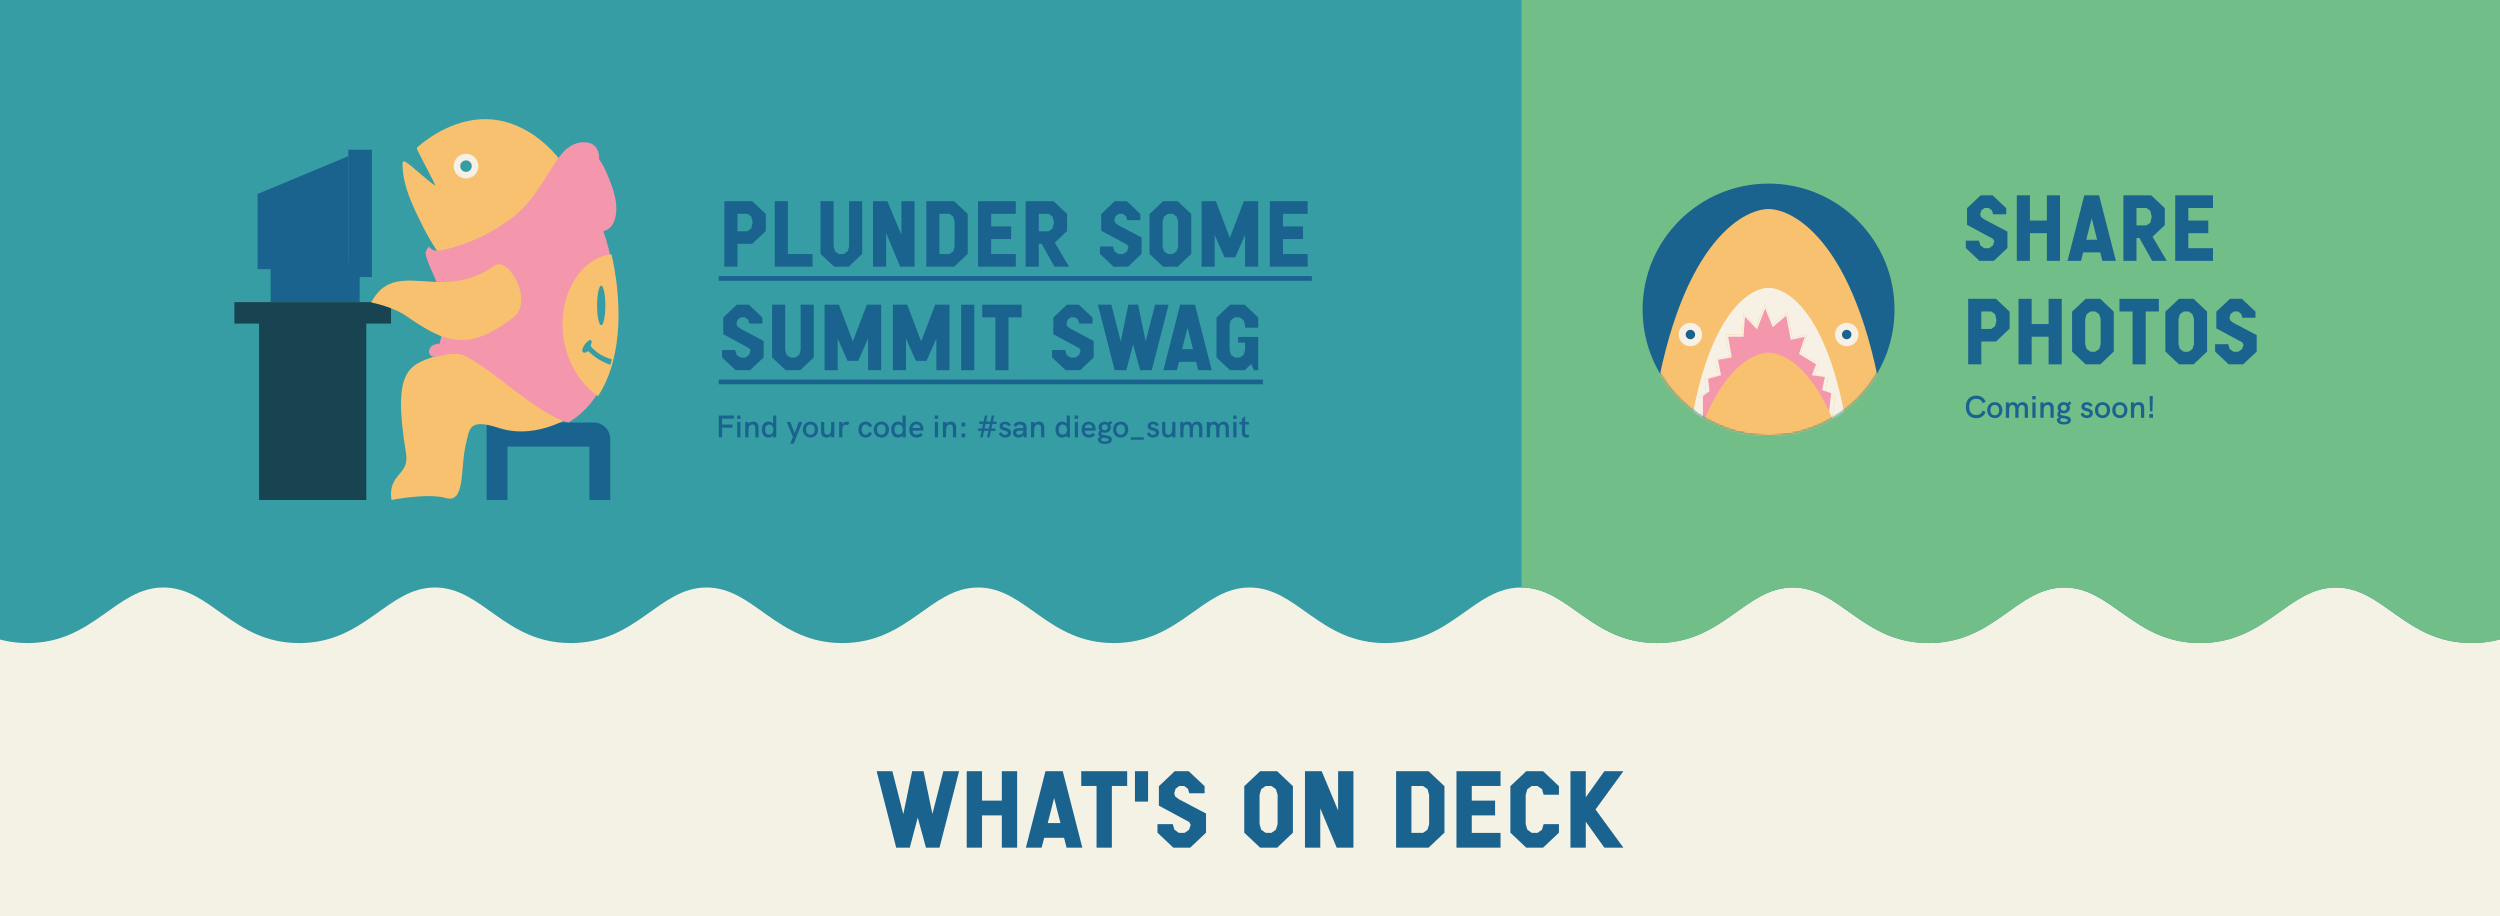 <?xml version="1.0" encoding="utf-8"?>
<svg xmlns="http://www.w3.org/2000/svg" fill="none" height="100%" overflow="visible" preserveAspectRatio="none" style="display: block;" viewBox="0 0 1280 469" width="100%">
<rect x="0" y="0" width="1280" height="469" fill="#808080" stroke="none"/>
<g clip-path="url(#clip0_0_82)" id="Frame 27">
<rect fill="#F4F2E5" height="469" width="1280"/>
<path d="M1474 -364.99L-194.41 -364.99L-194.41 300.81C-169.94 300.81 -158.81 329.26 -124.89 329.26C-90.97 329.26 -79.84 300.81 -55.37 300.81C-30.9 300.81 -19.77 329.25 14.14 329.25C48.05 329.25 59.19 300.8 83.66 300.8C108.13 300.8 119.26 329.25 153.17 329.25C187.08 329.25 198.22 300.8 222.69 300.8C247.16 300.8 258.29 329.25 292.21 329.25C326.12 329.25 337.26 300.8 361.73 300.8C386.2 300.8 397.34 329.25 431.25 329.25C465.16 329.25 476.3 300.8 500.77 300.8C525.24 300.8 536.36 329.25 570.28 329.25C604.2 329.25 615.33 300.8 639.8 300.8C664.27 300.8 675.4 329.25 709.31 329.25C743.22 329.25 754.36 300.8 778.83 300.8C803.3 300.8 814.43 329.25 848.34 329.25C882.25 329.25 893.39 300.8 917.86 300.8C942.33 300.8 953.47 329.25 987.38 329.25C1021.29 329.25 1032.43 300.8 1056.9 300.8C1081.37 300.8 1092.5 329.25 1126.41 329.25C1160.32 329.25 1171.46 300.8 1195.93 300.8C1220.4 300.8 1231.54 329.25 1265.45 329.25C1299.36 329.25 1310.5 300.8 1334.97 300.8C1359.44 300.8 1370.57 329.25 1404.48 329.25C1438.39 329.25 1449.53 300.8 1474 300.8L1474 -365L1474 -364.99Z" fill="#359DA3" id="Vector"/>
<path d="M2447.41 -364.99L779 -364.99L779 300.81C803.47 300.81 814.6 329.26 848.52 329.26C882.44 329.26 893.57 300.81 918.04 300.81C942.51 300.81 953.64 329.25 987.55 329.25C1021.46 329.25 1032.6 300.8 1057.07 300.8C1081.54 300.8 1092.67 329.25 1126.58 329.25C1160.49 329.25 1171.63 300.8 1196.1 300.8C1220.57 300.8 1231.7 329.25 1265.62 329.25C1299.53 329.25 1310.67 300.8 1335.14 300.8C1359.61 300.8 1370.75 329.25 1404.66 329.25C1438.57 329.25 1449.71 300.8 1474.18 300.8C1498.65 300.8 1509.77 329.25 1543.69 329.25C1577.61 329.25 1588.74 300.8 1613.21 300.8C1637.68 300.8 1648.81 329.25 1682.72 329.25C1716.63 329.25 1727.77 300.8 1752.24 300.8C1776.71 300.8 1787.84 329.25 1821.75 329.25C1855.66 329.25 1866.8 300.8 1891.27 300.8C1915.74 300.8 1926.88 329.25 1960.79 329.25C1994.7 329.25 2005.84 300.8 2030.31 300.8C2054.78 300.8 2065.91 329.25 2099.82 329.25C2133.73 329.25 2144.87 300.8 2169.34 300.8C2193.81 300.8 2204.95 329.25 2238.86 329.25C2272.77 329.25 2283.91 300.8 2308.38 300.8C2332.85 300.8 2343.98 329.25 2377.89 329.25C2411.8 329.25 2422.94 300.8 2447.41 300.8L2447.41 -365L2447.41 -364.99Z" fill="#71BE88" id="Vector_2"/>
<g id="What&apos;s on Deck">
<path d="M469.887 418.6L465.799 434H458.855L448.831 394.856H456.895L462.495 416.864L467.031 394.856H472.855L477.391 416.752L482.991 394.856H491.055L481.031 434H474.087L469.887 418.6Z" fill="#1B638F"/>
<path d="M502.797 417.48V434H494.957V394.856H502.797V409.92H512.933V394.856H520.773V434H512.933V417.48H502.797Z" fill="#1B638F"/>
<path d="M554.152 434H546.088L544.8 428.96H534.608L533.32 434H525.256L535.28 394.856H544.128L554.152 434ZM539.704 408.576L536.456 421.4H542.952L539.704 408.576Z" fill="#1B638F"/>
<path d="M569.277 434H561.437V402.416H553.597V394.856H577.117V402.416H569.277V434Z" fill="#1B638F"/>
<path d="M587.811 410.424H581.091V394.856H587.811V410.424Z" fill="#1B638F"/>
<path d="M609.366 434H600.742L592.622 426.328V421.96H600.462L601.302 424.816L603.598 426.44H606.51L608.806 424.816L609.646 422.352L608.918 420.896L593.35 412.496V402.528L601.47 394.856H608.638L616.758 402.528V406.168H608.918L608.19 403.816L606.286 402.416H603.822L601.918 403.816L601.19 406.168L601.75 407.848L603.654 409.248L617.486 416.528V426.328L609.366 434Z" fill="#1B638F"/>
<path d="M653.911 434H645.175L637.055 426.328V402.528L645.175 394.856H653.911L661.975 402.528V426.328L653.911 434ZM645.735 424.816L648.031 426.44H650.943L653.239 424.816L654.135 421.96V406.896L653.239 404.04L650.943 402.416H648.031L645.735 404.04L644.895 406.896V421.96L645.735 424.816Z" fill="#1B638F"/>
<path d="M675.983 413.896V434H668.143V394.856H676.711L685.111 414.96V394.856H692.951V434H684.383L675.983 413.896Z" fill="#1B638F"/>
<path d="M739.557 402.528V426.328L731.437 434H714.805V394.856H731.437L739.557 402.528ZM722.645 426.44H728.581L730.877 424.816L731.717 421.96V406.896L730.877 404.04L728.581 402.416H722.645V426.44Z" fill="#1B638F"/>
<path d="M745.71 394.856H768.278V402.416H753.55V409.92H765.478V417.48H753.55V426.44H768.278V434H745.71V394.856Z" fill="#1B638F"/>
<path d="M790.058 434H781.434L773.314 426.328V402.528L781.434 394.856H790.058L798.178 402.528V406.896H790.338L789.498 404.04L787.202 402.416H784.29L781.994 404.04L781.154 406.896V421.96L781.994 424.816L784.29 426.44H787.202L789.498 424.816L790.338 421.96H798.178V426.328L790.058 434Z" fill="#1B638F"/>
<path d="M804.075 394.856H811.915V408.184L821.435 394.856H831.179L816.899 414.456L831.179 434H821.435L811.915 420.728V434H804.075V394.856Z" fill="#1B638F"/>
</g>
<g id="Frame 28">
<g id="Plunder some summit swag">
<path d="M392.096 109.576V118.264L385.136 124.84H377.6V136.552H370.88V103H385.136L392.096 109.576ZM377.6 118.408H382.688L384.656 117.016L385.376 113.944L384.656 110.872L382.688 109.48H377.6V118.408Z" fill="#1B638F"/>
<path d="M403.387 130.072H416.011V136.552H396.667V103H403.387V130.072Z" fill="#1B638F"/>
<path d="M434.547 136.552H427.059L420.099 129.976V103H426.819V126.232L427.491 128.632L429.507 130.072H432.003L434.019 128.632L434.739 126.232V103H441.459V129.976L434.547 136.552Z" fill="#1B638F"/>
<path d="M453.695 119.32V136.552H446.975V103H454.319L461.519 120.232V103H468.239V136.552H460.895L453.695 119.32Z" fill="#1B638F"/>
<path d="M495.478 109.576V129.976L488.518 136.552H474.262V103H488.518L495.478 109.576ZM480.982 130.072H486.07L488.038 128.68L488.758 126.232V113.32L488.038 110.872L486.07 109.48H480.982V130.072Z" fill="#1B638F"/>
<path d="M500.752 103H520.096V109.48H507.472V115.912H517.696V122.392H507.472V130.072H520.096V136.552H500.752V103Z" fill="#1B638F"/>
<path d="M540.061 124.216L547.357 136.552H539.868L533.34 124.84H531.853V136.552H525.133V103H539.389L546.349 109.576V118.264L540.061 124.216ZM536.941 109.48H531.853V118.408H536.941L538.909 117.016L539.629 113.944L538.909 110.872L536.941 109.48Z" fill="#1B638F"/>
<path d="M577.53 136.552H570.138L563.178 129.976V126.232H569.898L570.618 128.68L572.586 130.072H575.082L577.05 128.68L577.77 126.568L577.146 125.32L563.802 118.12V109.576L570.762 103H576.906L583.866 109.576V112.696H577.146L576.522 110.68L574.89 109.48H572.778L571.146 110.68L570.522 112.696L571.002 114.136L572.634 115.336L584.49 121.576V129.976L577.53 136.552Z" fill="#1B638F"/>
<path d="M603.002 136.552H595.514L588.554 129.976V109.576L595.514 103H603.002L609.914 109.576V129.976L603.002 136.552ZM595.994 128.68L597.962 130.072H600.458L602.426 128.68L603.194 126.232V113.32L602.426 110.872L600.458 109.48H597.962L595.994 110.872L595.274 113.32V126.232L595.994 128.68Z" fill="#1B638F"/>
<path d="M621.922 120.328V136.552H615.202V103H622.546L629.698 121.816L636.85 103H644.194V136.552H637.474V120.328L632.434 131.752H626.962L621.922 120.328Z" fill="#1B638F"/>
<path d="M650.176 103H669.52V109.48H656.896V115.912H667.12V122.392H656.896V130.072H669.52V136.552H650.176V103Z" fill="#1B638F"/>
<path d="M384.032 189.552H376.64L369.68 182.976V179.232H376.4L377.12 181.68L379.088 183.072H381.584L383.552 181.68L384.272 179.568L383.648 178.32L370.304 171.12V162.576L377.264 156H383.408L390.368 162.576V165.696H383.648L383.024 163.68L381.392 162.48H379.28L377.648 163.68L377.024 165.696L377.504 167.136L379.136 168.336L390.992 174.576V182.976L384.032 189.552Z" fill="#1B638F"/>
<path d="M409.744 189.552H402.256L395.296 182.976V156H402.016V179.232L402.688 181.632L404.704 183.072H407.2L409.216 181.632L409.936 179.232V156H416.656V182.976L409.744 189.552Z" fill="#1B638F"/>
<path d="M428.892 173.328V189.552H422.173V156H429.516L436.669 174.816L443.821 156H451.165V189.552H444.445V173.328L439.405 184.752H433.933L428.892 173.328Z" fill="#1B638F"/>
<path d="M463.867 173.328V189.552H457.147V156H464.491L471.643 174.816L478.795 156H486.139V189.552H479.419V173.328L474.379 184.752H468.907L463.867 173.328Z" fill="#1B638F"/>
<path d="M498.841 189.552H492.121V156H498.841V189.552Z" fill="#1B638F"/>
<path d="M516.35 189.552H509.63V162.48H502.91V156H523.07V162.48H516.35V189.552Z" fill="#1B638F"/>
<path d="M553.009 189.552H545.617L538.657 182.976V179.232H545.377L546.097 181.68L548.065 183.072H550.561L552.529 181.68L553.249 179.568L552.625 178.32L539.281 171.12V162.576L546.241 156H552.385L559.345 162.576V165.696H552.625L552.001 163.68L550.369 162.48H548.257L546.625 163.68L546.001 165.696L546.481 167.136L548.113 168.336L559.969 174.576V182.976L553.009 189.552Z" fill="#1B638F"/>
<path d="M580.161 176.352L576.657 189.552H570.705L562.113 156H569.025L573.825 174.864L577.713 156H582.705L586.593 174.768L591.393 156H598.305L589.713 189.552H583.761L580.161 176.352Z" fill="#1B638F"/>
<path d="M620.414 189.552H613.502L612.398 185.232H603.662L602.558 189.552H595.646L604.238 156H611.822L620.414 189.552ZM608.03 167.76L605.246 178.752H610.814L608.03 167.76Z" fill="#1B638F"/>
<path d="M637.274 189.552H629.786L622.826 182.976V162.576L629.786 156H637.274L644.186 162.576V167.76H637.466V166.32L636.698 163.872L634.73 162.48H632.234L630.266 163.872L629.546 166.32V179.232L630.266 181.68L632.234 183.072H634.73L636.698 181.68L637.466 179.232V175.392H633.914V172.512H644.186V189.552H642.026L640.586 186.384L637.274 189.552Z" fill="#1B638F"/>
<path d="M368 141.352H671.677V143.752H368V141.352ZM368 194.352H646.586V196.752H368V194.352Z" fill="#1B638F"/>
</g>
<g id="Find your code in: #san diego_summit">
<path d="M368 223.904V212.752H375.792V214.336H369.712V217.392H375.056V218.976H369.712V223.904H368Z" fill="#1B638F"/>
<path d="M377.382 214.48V212.752H379.142V214.48H377.382ZM377.446 223.904V216.016H379.094V223.904H377.446Z" fill="#1B638F"/>
<path d="M385.667 215.872C387.411 215.872 388.371 216.96 388.371 218.896V223.904H386.723V219.312C386.723 218.384 386.547 217.312 385.187 217.312C383.491 217.312 383.203 218.944 383.203 220.624V223.904H381.555V216.016H383.203V216.992C383.747 216.24 384.643 215.872 385.667 215.872Z" fill="#1B638F"/>
<path d="M395.816 212.752H397.464V223.904H395.816V223.024C395.272 223.728 394.376 224.048 393.432 224.048C391.24 224.048 390.056 222.32 390.056 219.952C390.056 217.408 391.416 215.856 393.432 215.856C394.408 215.856 395.32 216.256 395.816 216.896V212.752ZM393.8 222.544C395.288 222.544 395.976 221.44 395.976 219.968C395.976 218.464 395.256 217.344 393.816 217.344C392.424 217.344 391.704 218.352 391.704 219.968C391.704 221.536 392.392 222.544 393.8 222.544Z" fill="#1B638F"/>
<path d="M404.6 227.168L405.977 223.728L402.808 216.016H404.617L406.856 221.824L409 216.016H410.809L406.376 227.168H404.6Z" fill="#1B638F"/>
<path d="M414.943 224.048C412.559 224.048 411.039 222.208 411.039 219.952C411.039 217.68 412.559 215.872 414.943 215.872C417.311 215.872 418.831 217.68 418.831 219.952C418.831 222.208 417.311 224.048 414.943 224.048ZM414.943 222.608C416.479 222.608 417.182 221.392 417.182 219.952C417.182 218.496 416.463 217.312 414.943 217.312C413.407 217.312 412.687 218.496 412.687 219.952C412.687 221.408 413.407 222.608 414.943 222.608Z" fill="#1B638F"/>
<path d="M425.531 216.016H427.179V223.904H425.531V222.912C424.971 223.696 424.059 224.048 423.099 224.048C421.179 224.048 420.363 222.688 420.363 220.912V216.016H422.011V220.496C422.011 221.296 422.091 222.608 423.563 222.608C425.275 222.608 425.531 220.848 425.531 219.216V216.016Z" fill="#1B638F"/>
<path d="M433.489 215.872C434.001 215.872 434.465 215.984 434.945 216.272L434.145 217.712C433.841 217.536 433.537 217.44 433.169 217.44C431.985 217.44 431.297 218.224 431.297 219.792V223.904H429.649V216.016H431.313V217.312C431.713 216.32 432.625 215.872 433.489 215.872Z" fill="#1B638F"/>
<path d="M443.22 224.048C440.74 224.048 439.492 222.096 439.492 219.984C439.492 217.904 440.692 215.872 443.204 215.872C444.724 215.872 445.94 216.608 446.548 218.144L444.98 218.752C444.724 217.872 444.068 217.312 443.204 217.312C441.764 217.312 441.172 218.608 441.172 219.984C441.172 221.36 441.748 222.608 443.22 222.608C444.052 222.608 444.724 222.064 444.964 221.184L446.468 221.76C445.94 223.232 444.74 224.048 443.22 224.048Z" fill="#1B638F"/>
<path d="M451.271 224.048C448.887 224.048 447.367 222.208 447.367 219.952C447.367 217.68 448.887 215.872 451.271 215.872C453.639 215.872 455.159 217.68 455.159 219.952C455.159 222.208 453.639 224.048 451.271 224.048ZM451.271 222.608C452.807 222.608 453.511 221.392 453.511 219.952C453.511 218.496 452.791 217.312 451.271 217.312C449.735 217.312 449.015 218.496 449.015 219.952C449.015 221.408 449.735 222.608 451.271 222.608Z" fill="#1B638F"/>
<path d="M462.082 212.752H463.73V223.904H462.082V223.024C461.538 223.728 460.642 224.048 459.698 224.048C457.506 224.048 456.322 222.32 456.322 219.952C456.322 217.408 457.682 215.856 459.698 215.856C460.674 215.856 461.586 216.256 462.082 216.896V212.752ZM460.066 222.544C461.554 222.544 462.242 221.44 462.242 219.968C462.242 218.464 461.522 217.344 460.082 217.344C458.69 217.344 457.97 218.352 457.97 219.968C457.97 221.536 458.658 222.544 460.066 222.544Z" fill="#1B638F"/>
<path d="M472.787 219.76C472.787 220 472.771 220.24 472.739 220.48H467.203C467.267 221.744 468.019 222.56 469.363 222.56C470.131 222.56 470.787 222.336 471.379 221.664L472.531 222.656C471.635 223.632 470.643 224.048 469.347 224.048C466.739 224.048 465.555 222.16 465.555 220C465.555 217.888 466.707 215.872 469.219 215.872C471.667 215.872 472.787 217.696 472.787 219.76ZM467.203 219.152H471.203V219.12C471.171 218 470.387 217.248 469.219 217.248C467.955 217.248 467.315 218.176 467.203 219.152Z" fill="#1B638F"/>
<path d="M478.569 214.48V212.752H480.329V214.48H478.569ZM478.633 223.904V216.016H480.281V223.904H478.633Z" fill="#1B638F"/>
<path d="M486.854 215.872C488.598 215.872 489.559 216.96 489.559 218.896V223.904H487.91V219.312C487.91 218.384 487.734 217.312 486.374 217.312C484.678 217.312 484.391 218.944 484.391 220.624V223.904H482.743V216.016H484.391V216.992C484.935 216.24 485.83 215.872 486.854 215.872Z" fill="#1B638F"/>
<path d="M492.317 218.352V216.368H494.189V218.352H492.317ZM492.317 223.904V221.936H494.189V223.904H492.317Z" fill="#1B638F"/>
<path d="M501.867 223.904L502.571 220.608H500.683V219.424H502.811L503.307 217.056H501.355V215.824H503.563L504.267 212.752H505.579L504.891 215.888H507.115L507.787 212.752H509.083L508.379 215.888H510.267V217.056H508.123L507.627 219.424H509.627V220.608H507.371L506.667 223.904H505.371L506.075 220.608H503.835L503.163 223.904H501.867ZM504.123 219.424H506.347L506.827 217.056H504.603L504.123 219.424Z" fill="#1B638F"/>
<path d="M514.644 224.048C513.012 224.048 511.748 223.12 511.364 221.888L512.692 221.296C512.932 221.952 513.46 222.656 514.58 222.656C515.524 222.656 516.02 222.144 516.02 221.584C516.02 220 511.796 221.024 511.796 218.144C511.796 216.672 513.076 215.872 514.628 215.872C515.956 215.872 516.98 216.464 517.556 217.552L516.276 218.256C515.972 217.696 515.476 217.2 514.564 217.2C513.828 217.2 513.364 217.536 513.364 218.016C513.364 219.44 517.636 218.576 517.636 221.488C517.636 223.248 516.148 224.048 514.644 224.048Z" fill="#1B638F"/>
<path d="M522.311 215.872C524.359 215.872 525.607 217.024 525.607 218.944V223.904H524.104L523.975 222.784C523.463 223.584 522.552 224.048 521.432 224.048C519.752 224.048 518.632 223.04 518.632 221.536C518.632 220.64 519.015 219.968 519.719 219.616C520.263 219.344 521 219.216 522.12 219.216H523.96V218.944C523.96 217.92 523.336 217.312 522.296 217.312C521.432 217.312 520.664 217.728 520.072 218.544L518.872 217.536C519.784 216.416 520.903 215.872 522.311 215.872ZM521.736 222.656C523.016 222.656 523.96 221.76 523.96 220.512V220.48H522.311C521.399 220.48 520.936 220.56 520.632 220.8C520.392 220.96 520.279 221.232 520.279 221.568C520.279 222.24 520.84 222.656 521.736 222.656Z" fill="#1B638F"/>
<path d="M531.964 215.872C533.708 215.872 534.668 216.96 534.668 218.896V223.904H533.02V219.312C533.02 218.384 532.844 217.312 531.484 217.312C529.788 217.312 529.5 218.944 529.5 220.624V223.904H527.852V216.016H529.5V216.992C530.044 216.24 530.94 215.872 531.964 215.872Z" fill="#1B638F"/>
<path d="M546.16 212.752H547.808V223.904H546.16V223.024C545.616 223.728 544.72 224.048 543.776 224.048C541.584 224.048 540.4 222.32 540.4 219.952C540.4 217.408 541.76 215.856 543.776 215.856C544.752 215.856 545.664 216.256 546.16 216.896V212.752ZM544.144 222.544C545.632 222.544 546.32 221.44 546.32 219.968C546.32 218.464 545.6 217.344 544.16 217.344C542.768 217.344 542.048 218.352 542.048 219.968C542.048 221.536 542.736 222.544 544.144 222.544Z" fill="#1B638F"/>
<path d="M550.225 214.48V212.752H551.985V214.48H550.225ZM550.289 223.904V216.016H551.937V223.904H550.289Z" fill="#1B638F"/>
<path d="M560.975 219.76C560.975 220 560.959 220.24 560.927 220.48H555.391C555.455 221.744 556.207 222.56 557.551 222.56C558.319 222.56 558.975 222.336 559.567 221.664L560.719 222.656C559.823 223.632 558.831 224.048 557.535 224.048C554.927 224.048 553.743 222.16 553.743 220C553.743 217.888 554.895 215.872 557.407 215.872C559.855 215.872 560.975 217.696 560.975 219.76ZM555.391 219.152H559.391V219.12C559.359 218 558.575 217.248 557.407 217.248C556.143 217.248 555.503 218.176 555.391 219.152Z" fill="#1B638F"/>
<path d="M565.702 222.784C567.286 223.008 569.286 223.2 569.286 225.024C569.286 226.624 567.814 227.312 565.734 227.312C563.43 227.312 562.102 226.448 562.102 224.848C562.102 224.656 562.118 224.576 562.134 224.496L563.318 223.664C562.742 223.36 562.342 222.88 562.342 222.064C562.342 221.392 562.614 220.896 563.126 220.512C562.71 220.016 562.47 219.392 562.47 218.704C562.47 217.04 563.878 215.872 565.622 215.872C566.326 215.872 566.982 216.064 567.51 216.416L568.678 215.408L569.542 216.464L568.422 217.376C568.662 217.792 568.79 218.272 568.79 218.8C568.79 220.512 567.382 221.616 565.67 221.616C565.094 221.616 564.582 221.488 564.118 221.28C563.91 221.408 563.798 221.584 563.798 221.824C563.798 222.464 564.662 222.64 565.702 222.784ZM565.654 217.248C564.726 217.248 564.102 217.856 564.102 218.752C564.102 219.6 564.646 220.256 565.638 220.256C566.63 220.256 567.142 219.616 567.142 218.752C567.142 217.84 566.566 217.248 565.654 217.248ZM565.798 226.048C566.806 226.048 567.638 225.792 567.638 225.168C567.638 224.448 566.55 224.352 565.35 224.176C565.094 224.144 564.822 224.096 564.55 224.048L563.75 224.832C563.734 224.896 563.734 224.944 563.734 224.976C563.734 225.792 564.758 226.048 565.798 226.048Z" fill="#1B638F"/>
<path d="M573.786 224.048C571.402 224.048 569.882 222.208 569.882 219.952C569.882 217.68 571.402 215.872 573.786 215.872C576.154 215.872 577.674 217.68 577.674 219.952C577.674 222.208 576.154 224.048 573.786 224.048ZM573.786 222.608C575.322 222.608 576.026 221.392 576.026 219.952C576.026 218.496 575.306 217.312 573.786 217.312C572.25 217.312 571.53 218.496 571.53 219.952C571.53 221.408 572.25 222.608 573.786 222.608Z" fill="#1B638F"/>
<path d="M578.991 225.152V223.904H585.599V225.152H578.991Z" fill="#1B638F"/>
<path d="M590.441 224.048C588.809 224.048 587.545 223.12 587.161 221.888L588.488 221.296C588.728 221.952 589.256 222.656 590.376 222.656C591.32 222.656 591.816 222.144 591.816 221.584C591.816 220 587.592 221.024 587.592 218.144C587.592 216.672 588.872 215.872 590.424 215.872C591.752 215.872 592.776 216.464 593.352 217.552L592.072 218.256C591.768 217.696 591.273 217.2 590.361 217.2C589.625 217.2 589.161 217.536 589.161 218.016C589.161 219.44 593.432 218.576 593.432 221.488C593.432 223.248 591.945 224.048 590.441 224.048Z" fill="#1B638F"/>
<path d="M600.172 216.016H601.82V223.904H600.172V222.912C599.612 223.696 598.7 224.048 597.74 224.048C595.82 224.048 595.004 222.688 595.004 220.912V216.016H596.652V220.496C596.652 221.296 596.732 222.608 598.204 222.608C599.916 222.608 600.172 220.848 600.172 219.216V216.016Z" fill="#1B638F"/>
<path d="M612.881 215.872C614.785 215.872 615.601 217.248 615.601 218.912V223.904H613.953V219.392C613.953 218.752 613.905 217.312 612.481 217.312C610.881 217.312 610.769 218.992 610.769 220.64V223.904H609.121V219.424C609.121 218.56 608.945 217.312 607.649 217.312C606.065 217.312 605.953 218.976 605.953 220.64V223.904H604.305L604.289 216.016H605.873V217.008C606.385 216.16 607.201 215.872 608.017 215.872C608.945 215.872 609.857 216.256 610.321 217.424C610.913 216.288 611.809 215.872 612.881 215.872Z" fill="#1B638F"/>
<path d="M626.46 215.872C628.364 215.872 629.18 217.248 629.18 218.912V223.904H627.531V219.392C627.531 218.752 627.484 217.312 626.06 217.312C624.46 217.312 624.348 218.992 624.348 220.64V223.904H622.699V219.424C622.699 218.56 622.523 217.312 621.227 217.312C619.643 217.312 619.531 218.976 619.531 220.64V223.904H617.883L617.867 216.016H619.452V217.008C619.964 216.16 620.78 215.872 621.596 215.872C622.524 215.872 623.436 216.256 623.9 217.424C624.492 216.288 625.388 215.872 626.46 215.872Z" fill="#1B638F"/>
<path d="M631.382 214.48V212.752H633.142V214.48H631.382ZM631.446 223.904V216.016H633.094V223.904H631.446Z" fill="#1B638F"/>
<path d="M639.443 222.48L639.459 223.824C638.995 223.968 638.531 224.048 638.099 224.048C636.851 224.048 635.859 223.392 635.859 221.808V217.344H634.563V216.016H635.859V214.32L637.507 213.088V216.016H639.443V217.344H637.507V221.664C637.507 222.336 637.875 222.656 638.499 222.656C638.771 222.656 639.091 222.592 639.443 222.48Z" fill="#1B638F"/>
</g>
</g>
<g id="Frame 28_2">
<g id="Share photos">
<path d="M1020.85 133.552H1013.46L1006.5 126.976V123.232H1013.22L1013.94 125.68L1015.91 127.072H1018.4L1020.37 125.68L1021.09 123.568L1020.47 122.32L1007.12 115.12V106.576L1014.08 100H1020.23L1027.19 106.576V109.696H1020.47L1019.84 107.68L1018.21 106.48H1016.1L1014.47 107.68L1013.84 109.696L1014.32 111.136L1015.96 112.336L1027.81 118.576V126.976L1020.85 133.552Z" fill="#1B638F"/>
<path d="M1039.32 119.392V133.552H1032.6V100H1039.32V112.912H1048V100H1054.72V133.552H1048V119.392H1039.32Z" fill="#1B638F"/>
<path d="M1083.33 133.552H1076.42L1075.32 129.232H1066.58L1065.48 133.552H1058.57L1067.16 100H1074.74L1083.33 133.552ZM1070.95 111.76L1068.17 122.752H1073.73L1070.95 111.76Z" fill="#1B638F"/>
<path d="M1102.1 121.216L1109.39 133.552H1101.91L1095.38 121.84H1093.89V133.552H1087.17V100H1101.43L1108.39 106.576V115.264L1102.1 121.216ZM1098.98 106.48H1093.89V115.408H1098.98L1100.95 114.016L1101.67 110.944L1100.95 107.872L1098.98 106.48Z" fill="#1B638F"/>
<path d="M1113.71 100H1133.05V106.48H1120.43V112.912H1130.65V119.392H1120.43V127.072H1133.05V133.552H1113.71V100Z" fill="#1B638F"/>
<path d="M1028.92 159.576V168.264L1021.96 174.84H1014.42V186.552H1007.7V153H1021.96L1028.92 159.576ZM1014.42 168.408H1019.51L1021.48 167.016L1022.2 163.944L1021.48 160.872L1019.51 159.48H1014.42V168.408Z" fill="#1B638F"/>
<path d="M1040.21 172.392V186.552H1033.49V153H1040.21V165.912H1048.89V153H1055.61V186.552H1048.89V172.392H1040.21Z" fill="#1B638F"/>
<path d="M1075.35 186.552H1067.86L1060.9 179.976V159.576L1067.86 153H1075.35L1082.26 159.576V179.976L1075.35 186.552ZM1068.34 178.68L1070.31 180.072H1072.8L1074.77 178.68L1075.54 176.232V163.32L1074.77 160.872L1072.8 159.48H1070.31L1068.34 160.872L1067.62 163.32V176.232L1068.34 178.68Z" fill="#1B638F"/>
<path d="M1098.6 186.552H1091.88V159.48H1085.16V153H1105.32V159.48H1098.6V186.552Z" fill="#1B638F"/>
<path d="M1123.12 186.552H1115.63L1108.67 179.976V159.576L1115.63 153H1123.12L1130.03 159.576V179.976L1123.12 186.552ZM1116.11 178.68L1118.08 180.072H1120.58L1122.55 178.68L1123.31 176.232V163.32L1122.55 160.872L1120.58 159.48H1118.08L1116.11 160.872L1115.39 163.32V176.232L1116.11 178.68Z" fill="#1B638F"/>
<path d="M1148.47 186.552H1141.08L1134.12 179.976V176.232H1140.84L1141.56 178.68L1143.53 180.072H1146.03L1147.99 178.68L1148.71 176.568L1148.09 175.32L1134.75 168.12V159.576L1141.71 153H1147.85L1154.81 159.576V162.696H1148.09L1147.47 160.68L1145.83 159.48H1143.72L1142.09 160.68L1141.47 162.696L1141.95 164.136L1143.58 165.336L1155.43 171.576V179.976L1148.47 186.552Z" fill="#1B638F"/>
</g>
<g id="Coming soon!">
<path d="M1011.8 214.136C1008.55 214.136 1006.5 211.912 1006.5 208.344C1006.5 204.76 1008.56 202.552 1011.83 202.552C1014.15 202.552 1015.84 203.656 1016.66 205.752L1015.08 206.36C1014.55 204.904 1013.43 204.184 1011.83 204.184C1009.54 204.184 1008.21 205.672 1008.21 208.328C1008.21 211 1009.54 212.504 1011.8 212.504C1013.41 212.504 1014.55 211.752 1015.08 210.28L1016.69 210.888C1015.88 213 1014.13 214.136 1011.8 214.136Z" fill="#1B638F"/>
<path d="M1021.34 214.072C1018.95 214.072 1017.43 212.232 1017.43 209.976C1017.43 207.704 1018.95 205.896 1021.34 205.896C1023.7 205.896 1025.22 207.704 1025.22 209.976C1025.22 212.232 1023.7 214.072 1021.34 214.072ZM1021.34 212.632C1022.87 212.632 1023.58 211.416 1023.58 209.976C1023.58 208.52 1022.86 207.336 1021.34 207.336C1019.8 207.336 1019.08 208.52 1019.08 209.976C1019.08 211.432 1019.8 212.632 1021.34 212.632Z" fill="#1B638F"/>
<path d="M1035.59 205.896C1037.49 205.896 1038.31 207.272 1038.31 208.936V213.928H1036.66V209.416C1036.66 208.776 1036.61 207.336 1035.19 207.336C1033.59 207.336 1033.47 209.016 1033.47 210.664V213.928H1031.83V209.448C1031.83 208.584 1031.65 207.336 1030.35 207.336C1028.77 207.336 1028.66 209 1028.66 210.664V213.928H1027.01L1026.99 206.04H1028.58V207.032C1029.09 206.184 1029.91 205.896 1030.72 205.896C1031.65 205.896 1032.56 206.28 1033.03 207.448C1033.62 206.312 1034.51 205.896 1035.59 205.896Z" fill="#1B638F"/>
<path d="M1040.51 204.504V202.776H1042.27V204.504H1040.51ZM1040.57 213.928V206.04H1042.22V213.928H1040.57Z" fill="#1B638F"/>
<path d="M1048.79 205.896C1050.54 205.896 1051.5 206.984 1051.5 208.92V213.928H1049.85V209.336C1049.85 208.408 1049.67 207.336 1048.31 207.336C1046.62 207.336 1046.33 208.968 1046.33 210.648V213.928H1044.68V206.04H1046.33V207.016C1046.87 206.264 1047.77 205.896 1048.79 205.896Z" fill="#1B638F"/>
<path d="M1056.72 212.808C1058.3 213.032 1060.3 213.224 1060.3 215.048C1060.3 216.648 1058.83 217.336 1056.75 217.336C1054.45 217.336 1053.12 216.472 1053.12 214.872C1053.12 214.68 1053.14 214.6 1053.15 214.52L1054.34 213.688C1053.76 213.384 1053.36 212.904 1053.36 212.088C1053.36 211.416 1053.63 210.92 1054.14 210.536C1053.73 210.04 1053.49 209.416 1053.49 208.728C1053.49 207.064 1054.9 205.896 1056.64 205.896C1057.34 205.896 1058 206.088 1058.53 206.44L1059.7 205.432L1060.56 206.488L1059.44 207.4C1059.68 207.816 1059.81 208.296 1059.81 208.824C1059.81 210.536 1058.4 211.64 1056.69 211.64C1056.11 211.64 1055.6 211.512 1055.14 211.304C1054.93 211.432 1054.82 211.608 1054.82 211.848C1054.82 212.488 1055.68 212.664 1056.72 212.808ZM1056.67 207.272C1055.74 207.272 1055.12 207.88 1055.12 208.776C1055.12 209.624 1055.66 210.28 1056.66 210.28C1057.65 210.28 1058.16 209.64 1058.16 208.776C1058.16 207.864 1057.58 207.272 1056.67 207.272ZM1056.82 216.072C1057.82 216.072 1058.66 215.816 1058.66 215.192C1058.66 214.472 1057.57 214.376 1056.37 214.2C1056.11 214.168 1055.84 214.12 1055.57 214.072L1054.77 214.856C1054.75 214.92 1054.75 214.968 1054.75 215C1054.75 215.816 1055.78 216.072 1056.82 216.072Z" fill="#1B638F"/>
<path d="M1068.54 214.072C1066.9 214.072 1065.64 213.144 1065.26 211.912L1066.58 211.32C1066.82 211.976 1067.35 212.68 1068.47 212.68C1069.42 212.68 1069.91 212.168 1069.91 211.608C1069.91 210.024 1065.69 211.048 1065.69 208.168C1065.69 206.696 1066.97 205.896 1068.52 205.896C1069.85 205.896 1070.87 206.488 1071.45 207.576L1070.17 208.28C1069.86 207.72 1069.37 207.224 1068.46 207.224C1067.72 207.224 1067.26 207.56 1067.26 208.04C1067.26 209.464 1071.53 208.6 1071.53 211.512C1071.53 213.272 1070.04 214.072 1068.54 214.072Z" fill="#1B638F"/>
<path d="M1076.51 214.072C1074.12 214.072 1072.6 212.232 1072.6 209.976C1072.6 207.704 1074.12 205.896 1076.51 205.896C1078.88 205.896 1080.4 207.704 1080.4 209.976C1080.4 212.232 1078.88 214.072 1076.51 214.072ZM1076.51 212.632C1078.04 212.632 1078.75 211.416 1078.75 209.976C1078.75 208.52 1078.03 207.336 1076.51 207.336C1074.97 207.336 1074.25 208.52 1074.25 209.976C1074.25 211.432 1074.97 212.632 1076.51 212.632Z" fill="#1B638F"/>
<path d="M1085.37 214.072C1082.98 214.072 1081.46 212.232 1081.46 209.976C1081.46 207.704 1082.98 205.896 1085.37 205.896C1087.73 205.896 1089.25 207.704 1089.25 209.976C1089.25 212.232 1087.73 214.072 1085.37 214.072ZM1085.37 212.632C1086.9 212.632 1087.61 211.416 1087.61 209.976C1087.61 208.52 1086.89 207.336 1085.37 207.336C1083.83 207.336 1083.11 208.52 1083.11 209.976C1083.11 211.432 1083.83 212.632 1085.37 212.632Z" fill="#1B638F"/>
<path d="M1095.14 205.896C1096.88 205.896 1097.84 206.984 1097.84 208.92V213.928H1096.19V209.336C1096.19 208.408 1096.02 207.336 1094.66 207.336C1092.96 207.336 1092.67 208.968 1092.67 210.648V213.928H1091.03V206.04H1092.67V207.016C1093.22 206.264 1094.11 205.896 1095.14 205.896Z" fill="#1B638F"/>
<path d="M1100.79 210.632L1100.6 202.776H1102.23L1102.04 210.632H1100.79ZM1100.47 213.928V211.96H1102.34V213.928H1100.47Z" fill="#1B638F"/>
</g>
</g>
<g id="Group 16">
<path d="M184.155 134.442H138.571V154.701H184.155V134.442Z" fill="#1B638F" id="Vector_3"/>
<g id="Group">
<path d="M190.426 76.646H178.364V141.841H190.426V76.646Z" fill="#1B638F" id="Vector_4"/>
<path d="M178.364 79.943L131.89 99.319V137.808H178.364V79.943Z" fill="#1B638F" id="Vector_5"/>
</g>
<path d="M200.194 154.701H120V165.675H200.194V154.701Z" fill="#184350" id="Vector_6"/>
<path d="M187.532 162.299H132.662V256H187.532V162.299Z" fill="#184350" id="Vector_7"/>
<path d="M312.467 224.783V256H301.772V228.662H259.845V256H249.155V216.325H303.957C308.656 216.325 312.467 220.113 312.467 224.783Z" fill="#1B638F" id="Vector_8"/>
<path d="M295.584 211.356C295.584 211.356 276.118 225.797 255.496 219.134C239.294 213.898 240.544 219.665 238.219 228.825C235.794 240.453 238.068 257.742 228.438 255.014C218.808 252.286 200.426 256 200.426 256C198.448 242.215 209.85 243.576 207.882 232.044C200.426 187.094 210.081 186.773 225.616 181.463L241.839 180.026L295.584 211.356Z" fill="#F7C16F" id="Vector_9"/>
<path d="M299.805 104.229C295.454 94.338 290.011 84.793 282.523 77.002C275.035 69.21 265.357 63.242 254.691 61.504C239.947 59.102 225.113 65.544 213.773 75.299C213.44 75.587 213.345 76.06 213.531 76.453C215.757 81.122 220.807 90.434 223.028 95.108C218.708 92.62 211.623 85.237 207.312 82.708C206.789 82.401 206.129 82.774 206.114 83.383C205.887 92.454 209.457 101.253 213.34 109.503C217.323 117.959 221.739 126.289 227.565 133.597L299.795 104.229H299.805Z" fill="#F7C16F" id="Vector_10"/>
<path d="M238.604 91.39C242.1 91.39 244.935 88.555 244.935 85.058C244.935 81.562 242.1 78.727 238.604 78.727C235.107 78.727 232.272 81.562 232.272 85.058C232.272 88.555 235.107 91.39 238.604 91.39Z" fill="#F7F0E5" id="Vector_11"/>
<path d="M238.604 88.013C240.235 88.013 241.558 86.69 241.558 85.058C241.558 83.427 240.235 82.104 238.604 82.104C236.972 82.104 235.649 83.427 235.649 85.058C235.649 86.69 236.972 88.013 238.604 88.013Z" fill="#359DA3" id="Vector_12"/>
<path d="M305.416 202.395C301.812 207.897 297.108 212.671 291.06 216.325C275.407 212.33 253.065 189.681 238.507 182.49C231.929 179.243 227.023 182.49 222.939 182.636C222.232 182.661 221.485 182.63 220.859 182.294C219.047 181.319 219.451 178.359 221.102 177.133C222.222 176.299 223.615 176.037 225.039 175.972C226.003 172.927 226.452 169.701 226.548 166.499C226.705 161.293 225.968 156.097 225.231 150.936C224.327 144.625 221.036 139.474 218.926 133.448C218.512 132.268 218.048 131.087 217.932 129.84C217.81 128.594 218.825 127.087 219.703 126.192C220.38 127.388 221.662 128.107 223.03 128.283C224.393 128.458 225.776 128.202 227.124 127.916C239.597 125.252 253.13 118.76 263.11 110.85C273.085 102.945 278.758 91.292 286.002 80.839C289.314 76.06 293.635 72.759 299.061 72.819C300.469 72.834 301.903 73.065 303.135 73.744C305.285 74.93 306.532 77.377 306.744 79.819C306.794 80.377 306.794 80.935 306.754 81.493C308.889 84.503 310.409 87.945 311.797 91.377C314.492 98.031 316.84 105.393 314.79 112.272C314.306 113.895 313.548 115.488 312.276 116.609C311.343 117.433 310.187 117.956 309.026 118.413C308.985 118.428 308.95 118.443 308.909 118.458C310.055 121.569 311.221 125.499 312.266 129.996C316.925 150.057 319.126 181.475 305.416 202.395Z" fill="#F496AC" id="Vector_13"/>
<path d="M306.187 202.818C303.512 200.989 301.072 198.807 298.952 196.368C294.057 190.745 290.803 183.806 289.171 176.555C286.665 165.434 288.068 153.289 294.021 143.539C296.446 139.568 299.629 135.99 303.589 133.511C306.451 131.722 309.73 130.533 313.085 130.221C317.777 150.337 319.994 181.841 306.187 202.818Z" fill="#F7C16F" id="Vector_14"/>
<path d="M307.824 166.519C308.99 166.519 309.935 161.984 309.935 156.39C309.935 150.795 308.99 146.26 307.824 146.26C306.659 146.26 305.714 150.795 305.714 156.39C305.714 161.984 306.659 166.519 307.824 166.519Z" fill="#359DA3" id="Vector_15"/>
<path d="M313.306 183.985C313.062 184.922 312.797 185.856 312.506 186.779C308.196 185.307 304.268 182.869 301.12 179.699C300.707 180.035 300.274 180.386 299.749 180.531C299.225 180.675 298.572 180.555 298.282 180.117C298.043 179.752 298.104 179.285 298.211 178.866C298.659 177.135 299.765 175.552 301.278 174.48C301.614 174.249 302.032 174.023 302.424 174.157C303.01 174.355 303.035 175.134 302.842 175.687C302.643 176.24 302.322 176.846 302.577 177.38C302.648 177.524 302.765 177.654 302.877 177.779C305.588 180.771 309.292 182.921 313.311 183.98L313.306 183.985Z" fill="#359DA3" id="Vector_16"/>
<path d="M262.503 162.849C239.736 179.869 228.421 176.043 207.986 161.781C201.091 156.967 190.065 154.859 190.065 154.859C198.213 139.218 211.719 144.582 227.106 144.407C243.682 144.217 253.024 135.962 253.024 135.962C260.692 130.983 273.743 154.859 262.503 162.854" fill="#F7C16F" id="Vector_17"/>
</g>
<g id="Group 17">
<path d="M970 158.5C970 163.363 969.468 168.09 968.434 172.649C961.99 201.465 936.26 223 905.5 223C874.739 223 849.009 201.48 842.565 172.664C841.532 168.105 841 163.363 841 158.5C841 122.876 869.876 94 905.5 94C941.124 94 970 122.876 970 158.5Z" fill="#1B638F" id="Vector_18"/>
<g id="Clip path group">
<mask height="129" id="mask0_0_82" maskUnits="userSpaceOnUse" style="mask-type:luminance" width="130" x="840" y="94">
<g id="clippath">
<path d="M969.999 158.5C969.999 163.363 969.467 168.09 968.433 172.649C961.989 201.465 936.259 223 905.499 223C874.738 223 849.008 201.48 842.564 172.664C841.531 168.105 840.999 163.363 840.999 158.5C840.999 122.876 869.875 94 905.499 94C941.123 94 969.999 122.876 969.999 158.5Z" fill="white" id="Vector_19"/>
</g>
</mask>
<g mask="url(#mask0_0_82)">
<g id="Group_2">
<path d="M965.683 218.349L902.383 243.851L845.315 218.349C858.066 124.107 892.733 107.025 905.499 107.025C918.265 107.025 952.932 124.122 965.683 218.349Z" fill="#F7C16F" id="Vector_20"/>
<path d="M905.499 147.36C896.258 147.36 873.31 159.716 864.069 227.909L903.249 246.374L946.928 227.909C937.688 159.716 914.739 147.36 905.499 147.36ZM933.721 220.052L898.523 226.769L869.89 215.583V203.486L873.477 200.811L872.747 194.109L879.738 192.163L878.097 183.805L885.544 182.467L883.614 171.266H891.957L892.702 160.4L899.268 167.254L903.736 155.932L907.778 166.069L915.089 159.807L917.627 172.938L925.226 171.281L922.095 180.613L931.35 186.206L929.116 192.179L936.123 193.227L934.633 200.233L939.557 202.012L937.673 218.076L933.737 220.067L933.721 220.052Z" fill="#F7F0E5" id="Vector_21"/>
<path d="M939.542 202.012L937.658 218.076L933.721 220.052L898.523 226.769L869.89 215.599V203.501L873.477 200.811L872.732 194.109L879.738 192.163L878.097 183.82L885.544 182.482L883.614 171.281H891.958L892.717 160.415L899.283 167.254L903.751 155.932L907.779 166.069L915.089 159.807L917.627 172.938L925.226 171.281L922.08 180.613L931.335 186.206L929.101 192.163L936.108 193.212L934.618 200.234L939.542 202.012Z" fill="#F7F0E5" id="Vector_22"/>
<path d="M937.567 201.404L935.789 216.541L932.066 218.425L898.889 224.763L871.882 214.216V202.802L875.256 200.279L874.557 193.957L881.153 192.118L879.618 184.245L886.639 182.984L884.831 172.421H892.688L893.402 162.178L899.588 168.637L903.798 157.953L907.612 167.512L914.497 161.6L916.883 173.987L924.056 172.421L921.093 181.221L929.816 186.495L927.704 192.118L934.33 193.106L932.917 199.717L937.567 201.404Z" fill="#F496AC" id="Vector_23"/>
<path d="M952.567 272.15L902.93 293.123L858.431 272.15C868.917 194.671 894.997 180.613 905.499 180.613C916.001 180.613 942.08 194.671 952.567 272.15Z" fill="#F7C16F" id="Vector_24"/>
<g id="Group_3">
<g id="Group_4">
<path d="M945.516 177.285C948.832 177.285 951.519 174.597 951.519 171.281C951.519 167.966 948.832 165.278 945.516 165.278C942.201 165.278 939.513 167.966 939.513 171.281C939.513 174.597 942.201 177.285 945.516 177.285Z" fill="#F7F0E5" id="Vector_25"/>
<path d="M945.517 173.698C946.851 173.698 947.933 172.616 947.933 171.281C947.933 169.947 946.851 168.865 945.517 168.865C944.182 168.865 943.1 169.947 943.1 171.281C943.1 172.616 944.182 173.698 945.517 173.698Z" fill="#1B638F" id="Vector_26"/>
</g>
<g id="Group_5">
<path d="M865.483 177.285C868.799 177.285 871.487 174.597 871.487 171.281C871.487 167.966 868.799 165.278 865.483 165.278C862.168 165.278 859.48 167.966 859.48 171.281C859.48 174.597 862.168 177.285 865.483 177.285Z" fill="#F7F0E5" id="Vector_27"/>
<path d="M865.484 173.698C866.818 173.698 867.9 172.616 867.9 171.281C867.9 169.947 866.818 168.865 865.484 168.865C864.149 168.865 863.067 169.947 863.067 171.281C863.067 172.616 864.149 173.698 865.484 173.698Z" fill="#1B638F" id="Vector_28"/>
</g>
</g>
</g>
</g>
</g>
</g>
</g>
<defs>
<clipPath id="clip0_0_82">
<rect fill="white" height="469" width="1280"/>
</clipPath>
</defs>
</svg>